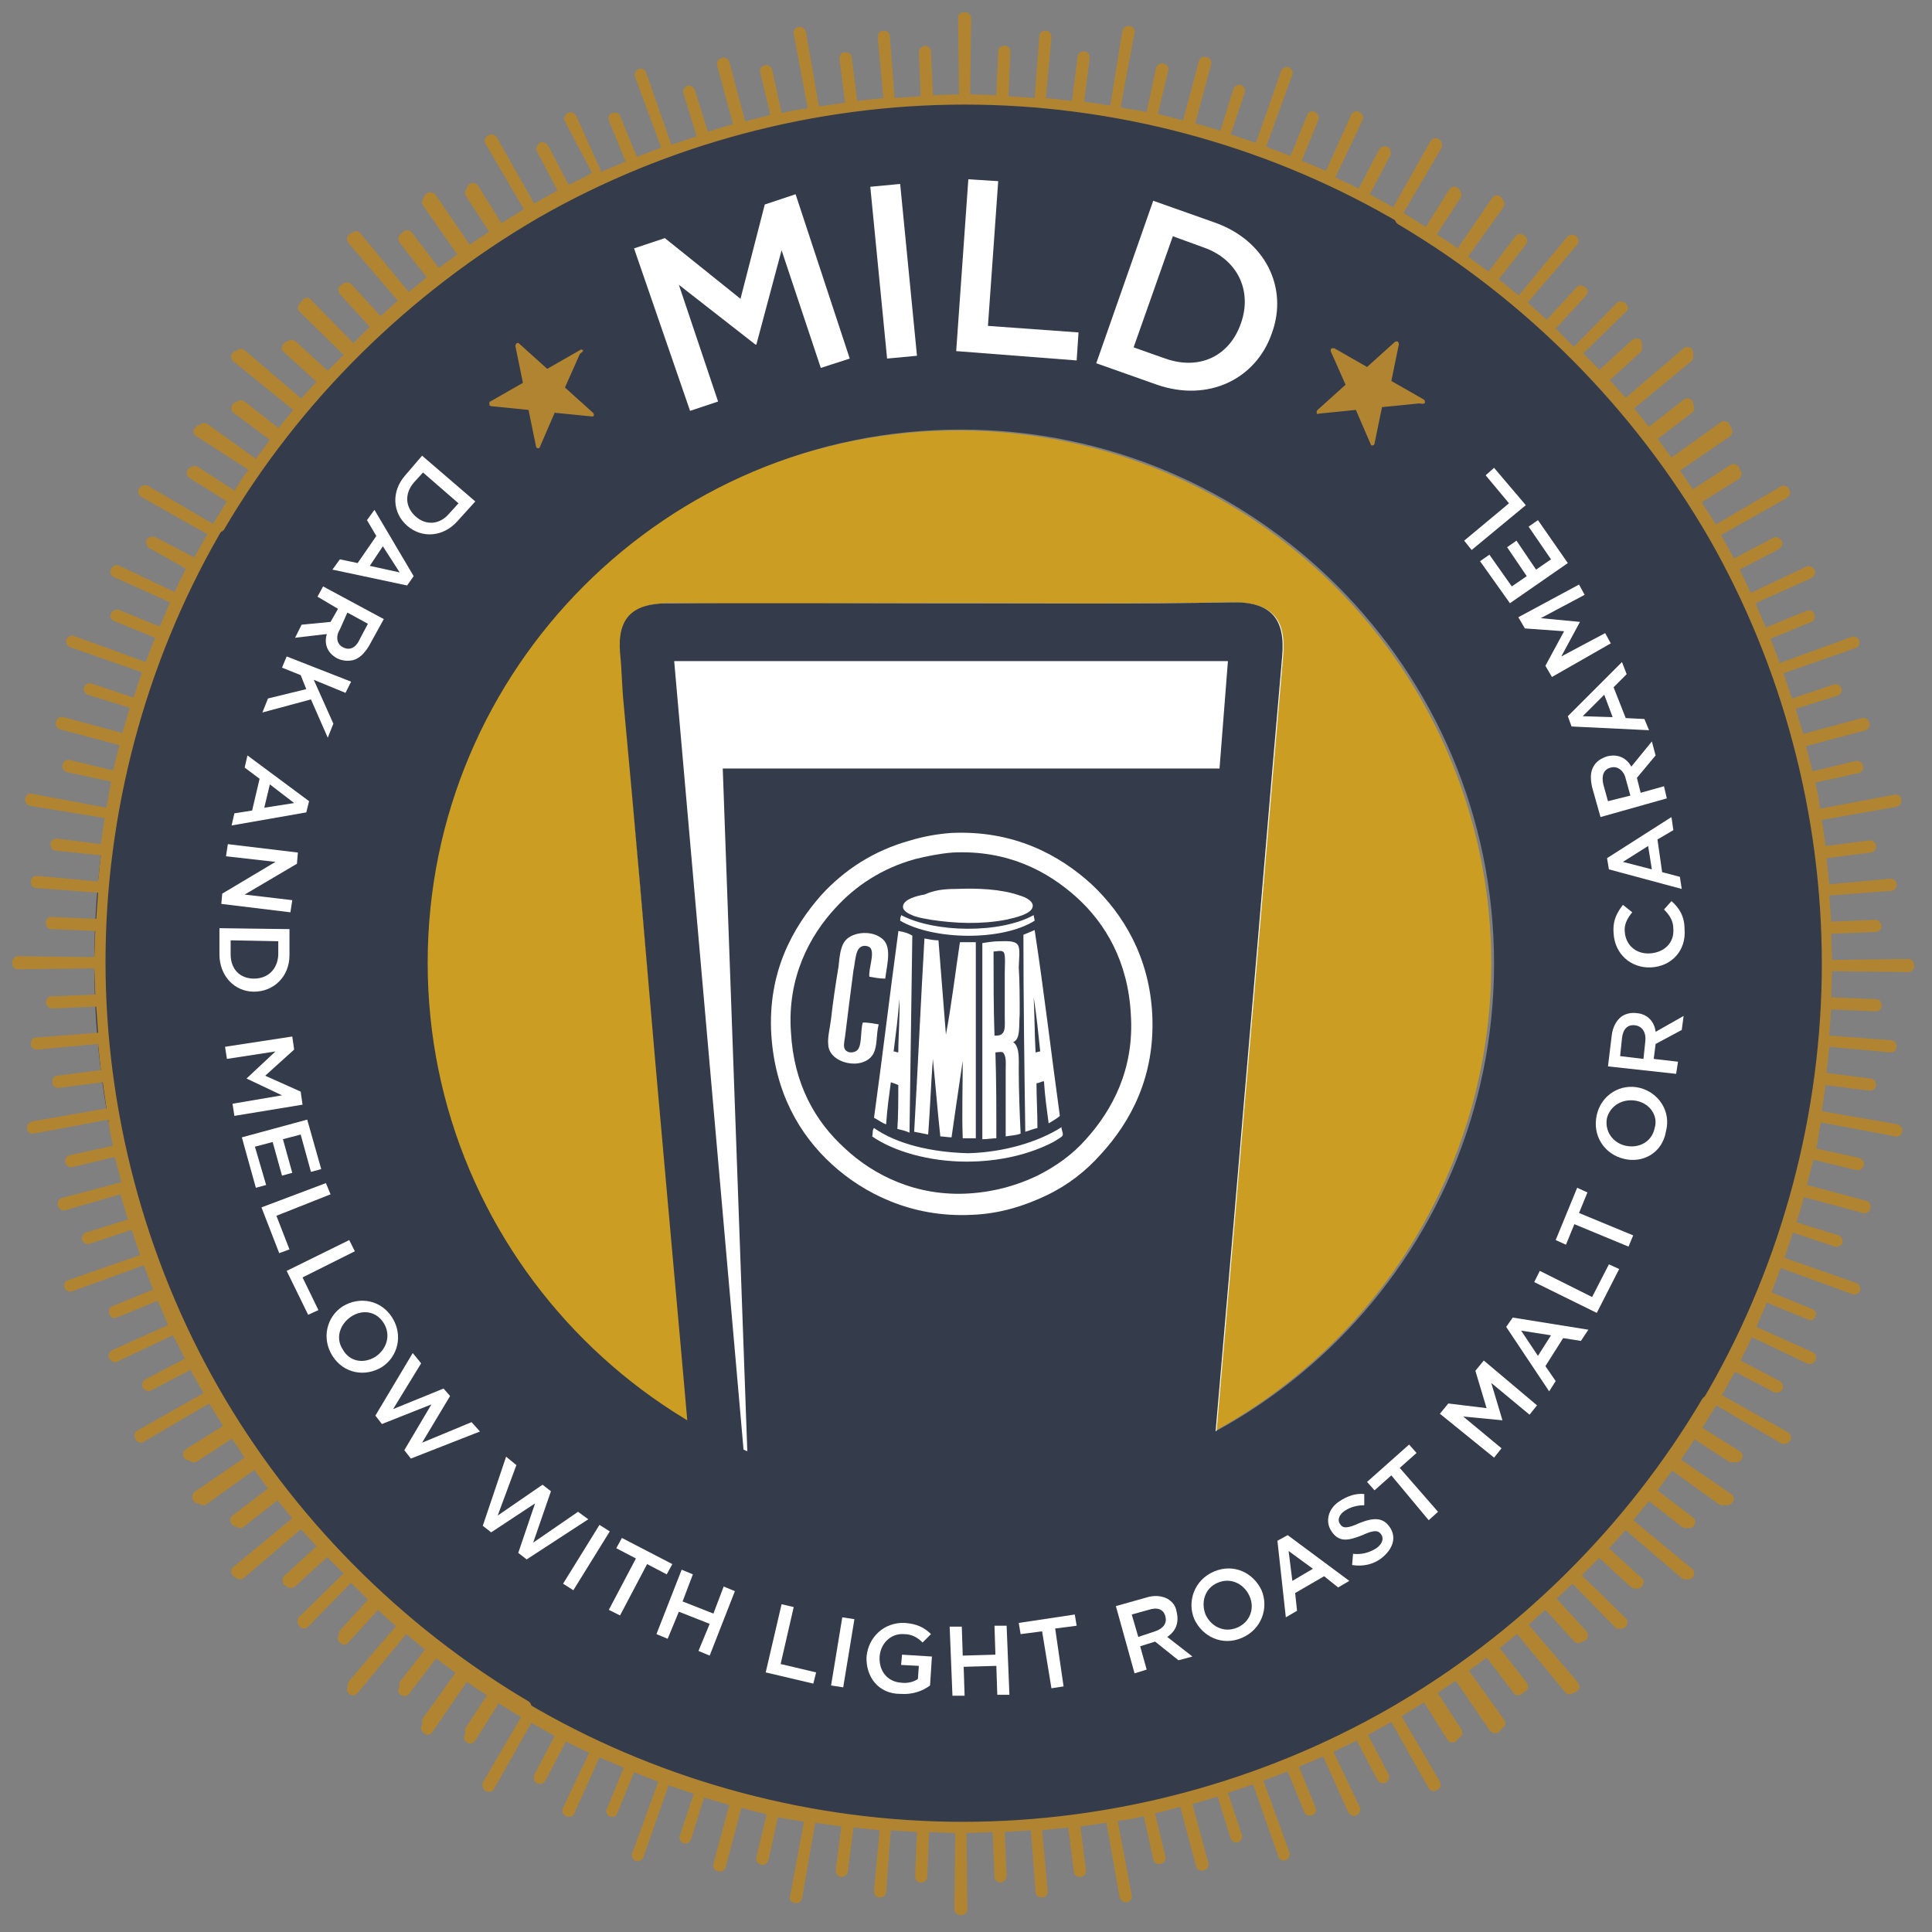 <?xml version="1.0" encoding="utf-8"?>
<!-- Generator: Adobe Illustrator 23.0.3, SVG Export Plug-In . SVG Version: 6.00 Build 0)  -->
<svg version="1.1" baseProfile="tiny" id="Layer_1" xmlns="http://www.w3.org/2000/svg" xmlns:xlink="http://www.w3.org/1999/xlink"
	 x="0px" y="0px" viewBox="0 0 206.9 206.9" xml:space="preserve">
<rect x="0" y="0" width="206.9" height="206.9" fill="#808080" stroke="none"/>
<circle fill-rule="evenodd" fill="#CB9D23" cx="102.6" cy="103.2" r="57.1"/>
<g>
	<g>
		<path fill="#FFFFFF" d="M102,64.6c-10.1,0-20.2,0.1-30.3,0c-3.8,0-5.5,1.5-5.2,5.3c0.2,1.9,0.2,3.7,0.4,5.6
			c1.1,12.8,2.2,25.7,3.4,38.5c1.8,20.4,3.7,40.8,5.4,61.2c0.3,4,2.1,5.3,6,5.2c11.6-0.2,23.3,0,34.9-0.1c11.5-0.1,11.1,2.7,12.4-12
			c1.4-16.7,2.9-33.4,4.3-50.1c1.4-15.9,2.7-31.8,4.1-47.8c0.4-4.2-1.2-5.9-5.5-5.9C121.9,64.7,112,64.6,102,64.6z"/>
		<path fill="#343B4A" d="M102,64.6c9.9,0,19.9,0.1,29.8-0.1c4.3-0.1,5.9,1.7,5.5,5.9c-1.4,15.9-2.7,31.8-4.1,47.8
			c-1.4,16.7-2.9,33.4-4.3,50.1c-1.3,14.7-0.9,11.8-12.4,12c-11.6,0.1-23.3-0.1-34.9,0.1c-3.8,0.1-5.6-1.2-6-5.2
			c-1.7-20.4-3.6-40.8-5.4-61.2c-1.1-12.8-2.2-25.7-3.4-38.5c-0.2-1.9-0.2-3.7-0.4-5.6c-0.3-3.8,1.4-5.3,5.2-5.3
			C81.8,64.6,91.9,64.6,102,64.6z"/>
	</g>
	<polygon fill="#FFFFFF" points="131.5,70.8 130.6,82.3 77.4,82.3 80.3,162.9 72.2,70.8 	"/>
</g>
<path fill-rule="evenodd" fill="#343B4A" d="M102.9,10.4c-51.2,0-92.8,41.5-92.8,92.8S51.7,196,102.9,196s92.8-41.5,92.8-92.8
	S154.2,10.4,102.9,10.4z M102.9,160.2c-31.5,0-57.1-25.6-57.1-57.1s25.6-57.1,57.1-57.1S160,71.7,160,103.2S134.4,160.2,102.9,160.2
	z"/>
<circle fill-rule="evenodd" fill="none" cx="102.6" cy="103.2" r="57.1"/>
<path fill-rule="evenodd" fill="#B18432" d="M62.4,37.5c-0.1-0.1-0.2-0.1-0.3,0l0,0l-3.5,2l-3-2.7c-0.1-0.1-0.2-0.1-0.3,0
	c-0.1,0.1-0.1,0.2-0.1,0.3l0.8,3.9l-3.5,2h0c-0.1,0-0.1,0.2-0.1,0.3c0,0.1,0.1,0.2,0.2,0.2l4,0.4l0.8,3.9c0,0.1,0.1,0.2,0.2,0.2
	c0.1,0,0.2,0,0.2-0.1l1.6-3.7l4,0.4c0.1,0,0.1,0,0.1,0c0,0,0.1-0.1,0.1-0.1c0-0.1,0-0.2-0.1-0.3l-3-2.7l1.6-3.6
	C62.5,37.6,62.5,37.5,62.4,37.5L62.4,37.5z"/>
<g>
	<path fill="#FFFFFF" d="M67.9,26.6l3.3-1.1l8.1,6.5l2.6-10.1l3.3-1.1L91,38.4l-3.1,1l-4.2-12.6L81,36.9l-0.1,0l-8.2-6.4l4.2,12.5
		l-3,1L67.9,26.6z"/>
	<path fill="#FFFFFF" d="M93.2,20l3.2-0.3l1.8,18.4L95,38.4L93.2,20z"/>
	<path fill="#FFFFFF" d="M103.7,19.2l3.2,0.2l-1.1,15.5l9.7,0.7l-0.2,3l-12.9-1L103.7,19.2z"/>
	<path fill="#FFFFFF" d="M123.5,21.5l6.5,2.3c5.5,1.9,8,7,6.2,11.9l0,0c-1.7,4.9-6.8,7.4-12.3,5.5l-6.5-2.3L123.5,21.5z M125.6,25.3
		l-4.2,11.9l3.4,1.2c3.7,1.3,6.9-0.3,8.1-3.8l0,0c1.2-3.4-0.3-6.8-4-8.1L125.6,25.3z"/>
</g>
<path fill-rule="evenodd" fill="#B18432" d="M152.6,43.1c0-0.1,0-0.2-0.1-0.3l0,0l-3.5-2l0.8-3.9c0-0.1,0-0.2-0.1-0.3
	c-0.1-0.1-0.2,0-0.3,0l-3,2.7l-3.5-2v0c-0.1,0-0.2,0-0.3,0c-0.1,0.1-0.1,0.2-0.1,0.3l1.6,3.6l-3,2.7c-0.1,0.1-0.1,0.2-0.1,0.3
	c0,0.1,0.1,0.2,0.2,0.1l4-0.4l1.6,3.7c0,0.1,0.1,0.1,0.1,0.1c0,0,0.1,0,0.1,0c0.1,0,0.2-0.1,0.2-0.2l0.8-3.9l4-0.4
	C152.5,43.3,152.6,43.2,152.6,43.1L152.6,43.1z"/>
<g>
	<path fill="#B18432" d="M37,168.7L37,168.7l-1.9-2l0,0l-3.5,3.2c-0.3,0.2-0.7,0.2-0.9,0c-0.2-0.3-0.2-0.7,0-0.9l3.5-3.2l0,0
		l-1.9-2.1l0,0l-6.2,5.3c-0.3,0.2-0.7,0.2-0.9-0.1c-0.2-0.3-0.2-0.7,0.1-0.9l6.3-5.2l0,0c-0.6-0.7-1.2-1.5-1.8-2.2l0,0l-3.7,2.9
		c-0.3,0.2-0.7,0.2-0.9-0.1c-0.2-0.3-0.2-0.7,0.1-0.9l3.8-2.9l0,0l-1.7-2.3l0,0l-5.3,3.8c-0.3,0.2-0.7,0.1-0.9-0.2
		c-0.2-0.3-0.1-0.7,0.1-0.9l5.4-3.8l0,0l-1.6-2.3l0,0l-4,2.6c-0.3,0.2-0.7,0.1-0.9-0.2c-0.2-0.3-0.1-0.7,0.2-0.9l4-2.5l0,0
		c-0.5-0.8-1-1.7-1.6-2.5c-0.2-0.3-0.1-0.7,0.2-0.8c0.3-0.2,0.7-0.1,0.9,0.2c8.1,13.7,19.8,25.3,33.6,33.2
		c13.8,7.9,29.7,12.1,45.6,12.1c15.9,0,31.8-4.2,45.6-12.1c13.8-7.9,25.5-19.5,33.6-33.2c0.2-0.3,0.6-0.4,0.9-0.2
		c0.3,0.2,0.4,0.6,0.2,0.8c-0.5,0.9-1,1.7-1.6,2.5l0,0l4,2.5c0.3,0.2,0.4,0.6,0.2,0.9c-0.2,0.3-0.6,0.4-0.9,0.2l-4-2.6l0,0l-1.6,2.3
		l0,0l5.4,3.8c0.3,0.2,0.4,0.6,0.1,0.9c-0.2,0.3-0.6,0.4-0.9,0.2l-5.3-3.8l0,0l-1.7,2.3l0,0l3.8,2.9c0.3,0.2,0.3,0.6,0.1,0.9
		c-0.2,0.3-0.6,0.3-0.9,0.1l-3.7-2.9l0,0c-0.6,0.7-1.2,1.5-1.8,2.2l0,0l6.3,5.2c0.3,0.2,0.3,0.6,0.1,0.9c-0.2,0.3-0.7,0.3-0.9,0.1
		l-6.2-5.3l0,0l-1.9,2.1l0,0l3.5,3.2c0.3,0.2,0.3,0.6,0,0.9c-0.2,0.3-0.6,0.3-0.9,0l-3.5-3.2l0,0l-2,2l0,0l4.7,4.6
		c0.3,0.3,0.2,0.7,0,0.9c-0.3,0.3-0.7,0.3-0.9,0l-4.6-4.7l0,0l-2,1.9l0,0l3.2,3.5c0.2,0.3,0.2,0.7,0,0.9c-0.3,0.2-0.7,0.2-0.9,0
		l-3.2-3.5l0,0c-0.7,0.6-1.4,1.3-2.1,1.9l0,0l5.3,6.2c0.2,0.3,0.2,0.7-0.1,0.9c-0.3,0.2-0.7,0.2-0.9-0.1l-5.2-6.3l0,0l-2.2,1.8l0,0
		l2.9,3.8c0.2,0.3,0.2,0.7-0.1,0.9c-0.3,0.2-0.7,0.2-0.9-0.1l-2.9-3.8l0,0l-2.3,1.7l0,0l3.8,5.4c0.2,0.3,0.1,0.7-0.2,0.9
		c-0.3,0.2-0.7,0.1-0.9-0.1l-3.7-5.4l0,0c-0.8,0.5-1.6,1.1-2.4,1.6l0,0l2.6,4c0.2,0.3,0.1,0.7-0.2,0.9c-0.3,0.2-0.7,0.1-0.9-0.2
		l-2.5-4l0,0l-2.4,1.5l0,0l4.1,7c0.2,0.3,0.1,0.7-0.3,0.9c-0.3,0.2-0.7,0.1-0.9-0.2l-4-7.1l0,0l-2.5,1.4l0,0l2.2,4.2
		c0.2,0.3,0,0.7-0.3,0.9c-0.3,0.2-0.7,0-0.9-0.3l-2.2-4.2l0,0c-0.8,0.4-1.7,0.8-2.5,1.2l0,0l2.8,5.9c0.2,0.3,0,0.7-0.3,0.9
		c-0.3,0.2-0.7,0-0.9-0.3l-2.7-6l0,0l-2.6,1.1l0,0l1.8,4.4c0.1,0.3,0,0.7-0.4,0.8c-0.3,0.1-0.7,0-0.8-0.3l-1.8-4.4l0,0l-2.6,1l0,0
		l2.8,7.7c0.1,0.3-0.1,0.7-0.4,0.8c-0.3,0.1-0.7,0-0.8-0.4l-2.7-7.7l0,0c-0.9,0.3-1.8,0.6-2.7,0.9l0,0l1.5,4.5
		c0.1,0.3-0.1,0.7-0.4,0.8c-0.3,0.1-0.7-0.1-0.8-0.4l-1.4-4.5l0,0l-2.7,0.8l0,0l1.7,6.3c0.1,0.3-0.1,0.7-0.5,0.8
		c-0.4,0.1-0.7-0.1-0.8-0.4l-1.7-6.4l0,0l-2.7,0.7l0,0l1.1,4.6c0.1,0.3-0.1,0.7-0.5,0.8c-0.4,0.1-0.7-0.1-0.8-0.5l-1-4.6l0,0
		c-0.9,0.2-1.8,0.4-2.8,0.5l0,0l1.5,8c0.1,0.3-0.2,0.7-0.5,0.7c-0.4,0.1-0.7-0.2-0.8-0.5l-1.4-8l0,0l-2.8,0.4l0,0l0.6,4.7
		c0,0.4-0.2,0.7-0.6,0.7c-0.4,0-0.7-0.2-0.7-0.6l-0.6-4.7l0,0c-0.9,0.1-1.9,0.2-2.8,0.3l0,0l0.6,6.5c0,0.4-0.2,0.7-0.6,0.7
		c-0.4,0-0.7-0.2-0.7-0.6l-0.5-6.6v0l-2.8,0.2v0l0.2,4.7c0,0.4-0.3,0.6-0.6,0.7c-0.4,0-0.7-0.3-0.7-0.6l-0.2-4.8l0,0l-2.8,0.1v0
		l0.1,8.2c0,0.3-0.3,0.6-0.7,0.6c-0.4,0-0.7-0.3-0.7-0.6l0.1-8.2v0l-2.8-0.1v0l-0.2,4.8c0,0.4-0.3,0.6-0.7,0.6
		c-0.4,0-0.6-0.3-0.6-0.7l0.2-4.7v0l-2.8-0.2l0,0l-0.5,6.6c0,0.4-0.3,0.6-0.7,0.6c-0.4,0-0.6-0.3-0.6-0.7l0.6-6.5l0,0
		c-0.9-0.1-1.9-0.2-2.8-0.3l0,0l-0.6,4.7c0,0.4-0.4,0.6-0.7,0.6c-0.4,0-0.6-0.4-0.6-0.7l0.6-4.7l0,0l-2.8-0.4l0,0l-1.4,8.1
		c-0.1,0.3-0.4,0.6-0.8,0.5c-0.4-0.1-0.6-0.4-0.5-0.7l1.5-8l0,0c-0.9-0.2-1.9-0.3-2.8-0.5l0,0l-1,4.6c-0.1,0.3-0.4,0.6-0.8,0.5
		c-0.3-0.1-0.6-0.4-0.5-0.8l1.1-4.6l0,0l-2.7-0.7l0,0l-1.7,6.4c-0.1,0.3-0.4,0.5-0.8,0.4c-0.4-0.1-0.6-0.4-0.5-0.8l1.7-6.3l0,0
		l-2.7-0.8l0,0l-1.4,4.5c-0.1,0.3-0.5,0.5-0.8,0.4c-0.3-0.1-0.5-0.5-0.4-0.8l1.5-4.5l0,0c-0.9-0.3-1.8-0.6-2.7-0.9l0,0l-2.7,7.7
		c-0.1,0.3-0.5,0.5-0.8,0.4c-0.3-0.1-0.5-0.5-0.4-0.8l2.8-7.7l0,0l-2.6-1l0,0l-1.8,4.4c-0.1,0.3-0.5,0.5-0.8,0.3
		c-0.3-0.1-0.5-0.5-0.3-0.8l1.8-4.4l0,0l-2.6-1.1l0,0l-2.7,6c-0.1,0.3-0.5,0.5-0.9,0.3c-0.3-0.2-0.5-0.5-0.3-0.9l2.8-5.9l0,0
		c-0.9-0.4-1.7-0.8-2.5-1.2l0,0l-2.2,4.2c-0.2,0.3-0.5,0.4-0.9,0.3c-0.3-0.2-0.4-0.6-0.3-0.9l2.2-4.2l0,0l-2.5-1.4l0,0l-4,7.1
		c-0.2,0.3-0.6,0.4-0.9,0.2c-0.3-0.2-0.4-0.6-0.3-0.9l4.1-7l0,0l-2.4-1.5l0,0l-2.5,4c-0.2,0.3-0.6,0.4-0.9,0.2
		c-0.3-0.2-0.4-0.6-0.2-0.9l2.6-4l0,0c-0.8-0.5-1.6-1-2.4-1.6l0,0l-3.7,5.4c-0.2,0.3-0.6,0.4-0.9,0.1c-0.3-0.2-0.4-0.6-0.2-0.9
		l3.8-5.4l0,0l-2.3-1.7l0,0l-2.9,3.8c-0.2,0.3-0.6,0.3-0.9,0.1c-0.3-0.2-0.3-0.6-0.1-0.9l2.9-3.8l0,0l-2.2-1.8l0,0l-5.2,6.3
		c-0.2,0.3-0.6,0.3-0.9,0.1c-0.3-0.2-0.3-0.7-0.1-0.9l5.3-6.2l0,0c-0.7-0.6-1.4-1.2-2.1-1.9l0,0l-3.2,3.5c-0.2,0.3-0.6,0.3-0.9,0
		c-0.3-0.2-0.3-0.6,0-0.9l3.2-3.5l0,0l-2-2l0,0l-4.6,4.7c-0.2,0.3-0.7,0.2-0.9,0c-0.3-0.3-0.3-0.7,0-0.9L37,168.7z"/>
	<path fill="#B18432" d="M169.3,37.6L169.3,37.6l2,2l0,0l3.5-3.2c0.3-0.2,0.7-0.2,0.9,0c0.2,0.3,0.2,0.7,0,0.9l-3.5,3.2l0,0l1.9,2.1
		l0,0l6.2-5.3c0.3-0.2,0.7-0.2,0.9,0.1c0.2,0.3,0.2,0.7-0.1,0.9l-6.3,5.2l0,0c0.6,0.7,1.2,1.5,1.8,2.2l0,0l3.7-2.9
		c0.3-0.2,0.7-0.2,0.9,0.1c0.2,0.3,0.2,0.7-0.1,0.9l-3.8,2.9l0,0l1.7,2.3l0,0l5.3-3.8c0.3-0.2,0.7-0.1,0.9,0.2
		c0.2,0.3,0.1,0.7-0.1,0.9l-5.4,3.8l0,0l1.6,2.3l0,0l4-2.6c0.3-0.2,0.7-0.1,0.9,0.2c0.2,0.3,0.1,0.7-0.2,0.9l-4,2.5l0,0
		c0.5,0.8,1,1.7,1.6,2.5c0.2,0.3,0.1,0.7-0.2,0.8c-0.3,0.2-0.7,0.1-0.9-0.2c-8.1-13.7-19.8-25.3-33.6-33.2
		c-13.8-7.9-29.7-12.1-45.6-12.1c-15.9,0-31.8,4.2-45.6,12.1C43.8,31.4,32.1,42.9,24,56.7c-0.2,0.3-0.6,0.4-0.9,0.2
		c-0.3-0.2-0.4-0.6-0.2-0.8c0.5-0.9,1-1.7,1.6-2.5l0,0l-4-2.5c-0.3-0.2-0.4-0.6-0.2-0.9c0.2-0.3,0.6-0.4,0.9-0.2l4,2.6l0,0l1.6-2.3
		l0,0l-5.4-3.8c-0.3-0.2-0.4-0.6-0.1-0.9c0.2-0.3,0.6-0.4,0.9-0.2l5.3,3.8l0,0l1.7-2.3l0,0l-3.8-2.9c-0.3-0.2-0.3-0.6-0.1-0.9
		c0.2-0.3,0.6-0.3,0.9-0.1l3.7,2.9l0,0c0.6-0.7,1.2-1.5,1.8-2.2l0,0l-6.3-5.2c-0.3-0.2-0.3-0.6-0.1-0.9c0.2-0.3,0.7-0.3,0.9-0.1
		l6.2,5.3l0,0l1.9-2.1l0,0l-3.5-3.2c-0.3-0.2-0.3-0.6,0-0.9c0.2-0.3,0.6-0.3,0.9,0l3.5,3.2l0,0l2-2l0,0L32.4,33
		c-0.3-0.2-0.2-0.7,0-0.9c0.3-0.3,0.7-0.3,0.9,0l4.6,4.7l0,0l2-2l0,0l-3.2-3.5c-0.2-0.3-0.2-0.7,0-0.9c0.3-0.2,0.7-0.2,0.9,0
		l3.2,3.5l0,0c0.7-0.6,1.4-1.3,2.1-1.9l0,0l-5.3-6.2c-0.2-0.3-0.2-0.7,0.1-0.9c0.3-0.2,0.7-0.2,0.9,0.1l5.2,6.3l0,0l2.2-1.8l0,0
		l-2.9-3.8c-0.2-0.3-0.2-0.7,0.1-0.9c0.3-0.2,0.7-0.2,0.9,0.1l2.9,3.8l0,0l2.3-1.7l0,0l-3.8-5.4c-0.2-0.3-0.1-0.7,0.2-0.9
		c0.3-0.2,0.7-0.1,0.9,0.1l3.7,5.4l0,0c0.8-0.5,1.6-1.1,2.4-1.6l0,0l-2.6-4c-0.2-0.3-0.1-0.7,0.2-0.9c0.3-0.2,0.7-0.1,0.9,0.2l2.5,4
		l0,0l2.4-1.5l0,0l-4.1-7c-0.2-0.3-0.1-0.7,0.3-0.9c0.3-0.2,0.7-0.1,0.9,0.2l4,7.1l0,0l2.5-1.4l0,0l-2.2-4.2c-0.2-0.3,0-0.7,0.3-0.9
		c0.3-0.2,0.7,0,0.9,0.3l2.2,4.2l0,0c0.8-0.4,1.7-0.8,2.5-1.3l0,0L60.5,13c-0.2-0.3,0-0.7,0.3-0.9c0.3-0.2,0.7,0,0.9,0.3l2.7,6l0,0
		l2.6-1.1l0,0l-1.8-4.4c-0.1-0.3,0-0.7,0.4-0.8c0.3-0.1,0.7,0,0.8,0.3l1.8,4.4l0,0l2.6-1l0,0L68,8.2c-0.1-0.3,0.1-0.7,0.4-0.8
		c0.3-0.1,0.7,0,0.8,0.4l2.7,7.7l0,0c0.9-0.3,1.8-0.6,2.7-0.9l0,0L73.2,10c-0.1-0.3,0.1-0.7,0.4-0.8c0.3-0.1,0.7,0.1,0.8,0.4
		l1.4,4.5l0,0l2.7-0.8l0,0L76.8,7c-0.1-0.3,0.1-0.7,0.5-0.8c0.4-0.1,0.7,0.1,0.8,0.4l1.7,6.4l0,0l2.7-0.7l0,0l-1.1-4.6
		C81.3,7.4,81.6,7,81.9,7c0.3-0.1,0.7,0.1,0.8,0.5l1,4.6l0,0c0.9-0.2,1.8-0.4,2.8-0.5l0,0l-1.5-8c-0.1-0.3,0.2-0.7,0.5-0.7
		c0.4-0.1,0.7,0.2,0.8,0.5l1.4,8l0,0l2.8-0.4l0,0l-0.6-4.7c0-0.4,0.2-0.7,0.6-0.7c0.4,0,0.7,0.2,0.7,0.5l0.6,4.7l0,0
		c0.9-0.1,1.9-0.2,2.8-0.3v0l-0.6-6.5c0-0.4,0.2-0.7,0.6-0.7c0.4,0,0.7,0.2,0.7,0.6l0.5,6.6l0,0l2.8-0.2v0l-0.2-4.7
		c0-0.4,0.3-0.6,0.6-0.7c0.4,0,0.7,0.3,0.7,0.6l0.2,4.7l0,0l2.8-0.1v0l-0.1-8.2c0-0.4,0.3-0.6,0.7-0.6c0.4,0,0.7,0.3,0.7,0.6
		l-0.1,8.2v0l2.8,0.1v0l0.2-4.7c0-0.4,0.3-0.6,0.7-0.6c0.4,0,0.6,0.3,0.6,0.7l-0.2,4.7l0,0l2.8,0.2l0,0l0.5-6.6
		c0-0.4,0.3-0.6,0.7-0.6c0.4,0,0.6,0.3,0.6,0.7l-0.6,6.5l0,0c0.9,0.1,1.9,0.2,2.8,0.3l0,0l0.6-4.7c0-0.4,0.4-0.6,0.7-0.6
		c0.4,0,0.6,0.4,0.6,0.7l-0.6,4.7l0,0l2.8,0.4l0,0l1.3-8c0.1-0.3,0.4-0.6,0.8-0.5c0.4,0.1,0.6,0.4,0.5,0.7l-1.5,8l0,0
		c0.9,0.2,1.9,0.3,2.8,0.5l0,0l1-4.7c0.1-0.3,0.4-0.6,0.8-0.5c0.4,0.1,0.6,0.4,0.5,0.8l-1.1,4.6l0,0l2.7,0.7l0,0l1.7-6.4
		c0.1-0.3,0.4-0.5,0.8-0.4c0.4,0.1,0.6,0.4,0.5,0.8l-1.7,6.3l0,0l2.7,0.8l0,0l1.4-4.5c0.1-0.3,0.5-0.5,0.8-0.4
		c0.3,0.1,0.5,0.5,0.4,0.8l-1.5,4.5l0,0c0.9,0.3,1.8,0.6,2.7,0.9l0,0l2.7-7.7c0.1-0.3,0.5-0.5,0.8-0.4c0.3,0.1,0.5,0.5,0.4,0.8
		l-2.8,7.7l0,0l2.6,1l0,0l1.8-4.4c0.1-0.3,0.5-0.5,0.8-0.3c0.3,0.1,0.5,0.5,0.4,0.8l-1.8,4.4l0,0l2.6,1.1l0,0l2.7-6
		c0.1-0.3,0.5-0.5,0.9-0.3c0.3,0.2,0.5,0.5,0.3,0.9L143,19l0,0c0.9,0.4,1.7,0.8,2.5,1.2l0,0l2.2-4.2c0.2-0.3,0.5-0.4,0.9-0.3
		c0.3,0.2,0.4,0.6,0.3,0.9l-2.2,4.2l0,0l2.5,1.4l0,0l4-7.1c0.2-0.3,0.6-0.4,0.9-0.2c0.3,0.2,0.4,0.6,0.3,0.9l-4.1,7l0,0l2.4,1.5l0,0
		l2.5-4c0.2-0.3,0.6-0.4,0.9-0.2c0.3,0.2,0.4,0.6,0.2,0.9l-2.6,4l0,0c0.8,0.5,1.6,1,2.4,1.6l0,0l3.7-5.4c0.2-0.3,0.6-0.4,0.9-0.1
		c0.3,0.2,0.4,0.6,0.2,0.9l-3.8,5.4l0,0l2.3,1.7l0,0l2.9-3.8c0.2-0.3,0.6-0.3,0.9-0.1c0.3,0.2,0.3,0.6,0.1,0.9l-2.9,3.8l0,0l2.2,1.8
		l0,0l5.2-6.3c0.2-0.3,0.6-0.3,0.9-0.1c0.3,0.2,0.3,0.7,0.1,0.9l-5.3,6.2l0,0c0.7,0.6,1.4,1.2,2.1,1.9l0,0l3.2-3.5
		c0.2-0.3,0.6-0.3,0.9,0c0.3,0.2,0.3,0.6,0,0.9l-3.2,3.5l0,0l2,2l0,0l4.6-4.7c0.2-0.3,0.7-0.2,0.9,0c0.3,0.3,0.3,0.7,0,0.9
		L169.3,37.6z"/>
	<path fill="#B18432" d="M168.7,169.3L168.7,169.3l-2,1.9l0,0l3.2,3.5c0.2,0.3,0.2,0.7,0,0.9c-0.3,0.2-0.7,0.2-0.9,0l-3.2-3.5l0,0
		l-2.1,1.9l0,0l5.3,6.2c0.2,0.3,0.2,0.7-0.1,0.9c-0.3,0.2-0.7,0.2-0.9-0.1l-5.2-6.3l0,0c-0.7,0.6-1.5,1.2-2.2,1.8l0,0l2.9,3.7
		c0.2,0.3,0.2,0.7-0.1,0.9c-0.3,0.2-0.7,0.2-0.9-0.1l-2.9-3.8l0,0l-2.3,1.7l0,0l3.8,5.3c0.2,0.3,0.1,0.7-0.2,0.9
		c-0.3,0.2-0.7,0.1-0.9-0.1l-3.8-5.4l0,0l-2.3,1.6l0,0l2.6,4c0.2,0.3,0.1,0.7-0.2,0.9c-0.3,0.2-0.7,0.1-0.9-0.2l-2.5-4l0,0
		c-0.8,0.5-1.7,1-2.5,1.6c-0.3,0.2-0.7,0.1-0.8-0.2c-0.2-0.3-0.1-0.7,0.2-0.9c13.7-8.1,25.3-19.8,33.2-33.6
		c7.9-13.8,12.1-29.7,12.1-45.6c0-15.9-4.2-31.8-12.1-45.6C175,43.8,163.4,32.1,149.7,24c-0.3-0.2-0.4-0.6-0.2-0.9
		c0.2-0.3,0.6-0.4,0.8-0.2c0.9,0.5,1.7,1,2.5,1.6l0,0l2.5-4c0.2-0.3,0.6-0.4,0.9-0.2c0.3,0.2,0.4,0.6,0.2,0.9l-2.6,4l0,0l2.3,1.6
		l0,0l3.8-5.4c0.2-0.3,0.6-0.4,0.9-0.1c0.3,0.2,0.4,0.6,0.2,0.9l-3.8,5.3l0,0l2.3,1.7l0,0l2.9-3.8c0.2-0.3,0.6-0.3,0.9-0.1
		c0.3,0.2,0.3,0.6,0.1,0.9l-2.9,3.7l0,0c0.7,0.6,1.5,1.2,2.2,1.8l0,0l5.2-6.3c0.2-0.3,0.6-0.3,0.9-0.1c0.3,0.2,0.3,0.7,0.1,0.9
		l-5.3,6.2l0,0l2.1,1.9l0,0l3.2-3.5c0.2-0.3,0.6-0.3,0.9,0c0.3,0.2,0.3,0.6,0,0.9l-3.2,3.5l0,0l2,2l0,0l4.6-4.7
		c0.3-0.3,0.7-0.2,0.9,0c0.3,0.3,0.3,0.7,0,0.9l-4.7,4.6l0,0l1.9,2l0,0l3.5-3.2c0.3-0.2,0.7-0.2,0.9,0c0.2,0.3,0.2,0.7,0,0.9
		l-3.5,3.2l0,0c0.6,0.7,1.3,1.4,1.9,2.1l0,0l6.2-5.3c0.3-0.2,0.7-0.2,0.9,0.1c0.2,0.3,0.2,0.7-0.1,0.9l-6.3,5.2l0,0l1.8,2.2l0,0
		l3.8-2.9c0.3-0.2,0.7-0.2,0.9,0.1c0.2,0.3,0.2,0.7-0.1,0.9l-3.8,2.9l0,0l1.7,2.3l0,0l5.4-3.8c0.3-0.2,0.7-0.1,0.9,0.2
		c0.2,0.3,0.1,0.7-0.1,0.9l-5.4,3.7l0,0c0.5,0.8,1.1,1.6,1.6,2.4l0,0l4-2.6c0.3-0.2,0.7-0.1,0.9,0.2c0.2,0.3,0.1,0.7-0.2,0.9l-4,2.5
		l0,0l1.5,2.4l0,0l7-4.1c0.3-0.2,0.7-0.1,0.9,0.3c0.2,0.3,0.1,0.7-0.2,0.9l-7.1,4l0,0l1.4,2.5l0,0l4.2-2.2c0.3-0.2,0.7,0,0.9,0.3
		c0.2,0.3,0,0.7-0.3,0.9l-4.2,2.2l0,0c0.4,0.8,0.8,1.7,1.2,2.5l0,0l5.9-2.8c0.3-0.2,0.7,0,0.9,0.3c0.2,0.3,0,0.7-0.3,0.9l-6,2.7l0,0
		l1.1,2.6l0,0l4.4-1.8c0.3-0.1,0.7,0,0.8,0.4c0.1,0.3,0,0.7-0.3,0.8l-4.4,1.8l0,0l1,2.6l0,0l7.7-2.8c0.3-0.1,0.7,0.1,0.8,0.4
		c0.1,0.3,0,0.7-0.4,0.8l-7.7,2.7l0,0c0.3,0.9,0.6,1.8,0.9,2.7l0,0l4.5-1.5c0.3-0.1,0.7,0.1,0.8,0.4c0.1,0.3-0.1,0.7-0.4,0.8
		l-4.5,1.4l0,0l0.8,2.7l0,0l6.3-1.7c0.3-0.1,0.7,0.1,0.8,0.5c0.1,0.4-0.1,0.7-0.4,0.8l-6.4,1.7l0,0l0.7,2.7l0,0l4.6-1.1
		c0.3-0.1,0.7,0.1,0.8,0.5c0.1,0.4-0.1,0.7-0.5,0.8l-4.6,1l0,0c0.2,0.9,0.4,1.8,0.5,2.8l0,0l8-1.5c0.3-0.1,0.7,0.2,0.7,0.5
		c0.1,0.4-0.2,0.7-0.5,0.8l-8,1.4l0,0l0.4,2.8l0,0l4.7-0.6c0.4,0,0.7,0.2,0.7,0.6c0,0.4-0.2,0.7-0.6,0.7l-4.7,0.6l0,0
		c0.1,0.9,0.2,1.9,0.3,2.8l0,0l6.5-0.6c0.4,0,0.7,0.2,0.7,0.6c0,0.4-0.2,0.7-0.6,0.7l-6.6,0.5h0l0.2,2.8h0l4.7-0.2
		c0.4,0,0.6,0.3,0.7,0.6c0,0.4-0.3,0.7-0.6,0.7l-4.8,0.2l0,0l0.1,2.8h0l8.2-0.1c0.3,0,0.6,0.3,0.6,0.7c0,0.4-0.3,0.7-0.6,0.7
		l-8.2-0.1h0l-0.1,2.8h0l4.8,0.2c0.4,0,0.6,0.3,0.6,0.7c0,0.4-0.3,0.6-0.7,0.6l-4.7-0.2h0l-0.2,2.8l0,0l6.6,0.5
		c0.4,0,0.6,0.3,0.6,0.7c0,0.4-0.3,0.6-0.7,0.6l-6.5-0.6l0,0c-0.1,0.9-0.2,1.9-0.3,2.8l0,0l4.7,0.6c0.4,0,0.6,0.4,0.6,0.7
		c0,0.4-0.4,0.6-0.7,0.6l-4.7-0.6l0,0l-0.4,2.8l0,0l8.1,1.4c0.3,0.1,0.6,0.4,0.5,0.8c-0.1,0.4-0.4,0.6-0.7,0.5l-8-1.5l0,0
		c-0.2,0.9-0.3,1.9-0.5,2.8l0,0l4.6,1c0.3,0.1,0.6,0.4,0.5,0.8c-0.1,0.3-0.4,0.6-0.8,0.5l-4.6-1.1l0,0l-0.7,2.7l0,0l6.4,1.7
		c0.3,0.1,0.5,0.4,0.4,0.8c-0.1,0.4-0.4,0.6-0.8,0.5l-6.3-1.7l0,0l-0.8,2.7l0,0l4.5,1.4c0.3,0.1,0.5,0.5,0.4,0.8
		c-0.1,0.3-0.5,0.5-0.8,0.4l-4.5-1.5l0,0c-0.3,0.9-0.6,1.8-0.9,2.7l0,0l7.7,2.7c0.3,0.1,0.5,0.5,0.4,0.8c-0.1,0.3-0.5,0.5-0.8,0.4
		l-7.7-2.8l0,0l-1,2.6l0,0l4.4,1.8c0.3,0.1,0.5,0.5,0.3,0.8c-0.1,0.3-0.5,0.5-0.8,0.3l-4.4-1.8l0,0l-1.1,2.6l0,0l6,2.7
		c0.3,0.1,0.5,0.5,0.3,0.9c-0.2,0.3-0.5,0.5-0.9,0.3l-5.9-2.8l0,0c-0.4,0.9-0.8,1.7-1.2,2.5l0,0l4.2,2.2c0.3,0.2,0.4,0.5,0.3,0.9
		c-0.2,0.3-0.6,0.4-0.9,0.3l-4.2-2.2l0,0l-1.4,2.5l0,0l7.1,4c0.3,0.2,0.4,0.6,0.2,0.9c-0.2,0.3-0.6,0.4-0.9,0.3l-7-4.1l0,0l-1.5,2.4
		l0,0l4,2.5c0.3,0.2,0.4,0.6,0.2,0.9c-0.2,0.3-0.6,0.4-0.9,0.2l-4-2.6l0,0c-0.5,0.8-1,1.6-1.6,2.4l0,0l5.4,3.7
		c0.3,0.2,0.4,0.6,0.1,0.9c-0.2,0.3-0.6,0.4-0.9,0.2l-5.4-3.8l0,0l-1.7,2.3l0,0l3.8,2.9c0.3,0.2,0.3,0.6,0.1,0.9
		c-0.2,0.3-0.6,0.3-0.9,0.1l-3.8-2.9l0,0l-1.8,2.2l0,0l6.3,5.2c0.3,0.2,0.3,0.6,0.1,0.9c-0.2,0.3-0.7,0.3-0.9,0.1l-6.2-5.3l0,0
		c-0.6,0.7-1.2,1.4-1.9,2.1l0,0l3.5,3.2c0.3,0.2,0.3,0.6,0,0.9c-0.2,0.3-0.6,0.3-0.9,0l-3.5-3.2l0,0l-2,2l0,0l4.7,4.6
		c0.3,0.2,0.2,0.7,0,0.9c-0.3,0.3-0.7,0.3-0.9,0L168.7,169.3z"/>
	<path fill="#B18432" d="M37.6,37L37.6,37l2-2l0,0l-3.2-3.5c-0.2-0.3-0.2-0.7,0-0.9c0.3-0.2,0.7-0.2,0.9,0l3.2,3.5l0,0l2.1-1.9l0,0
		l-5.3-6.2c-0.2-0.3-0.2-0.7,0.1-0.9c0.3-0.2,0.7-0.2,0.9,0.1l5.2,6.3l0,0c0.7-0.6,1.5-1.2,2.2-1.8l0,0l-2.9-3.7
		c-0.2-0.3-0.2-0.7,0.1-0.9c0.3-0.2,0.7-0.2,0.9,0.1l2.9,3.8l0,0l2.3-1.7l0,0L45.3,22c-0.2-0.3-0.1-0.7,0.2-0.9
		c0.3-0.2,0.7-0.1,0.9,0.1l3.8,5.4l0,0l2.3-1.6l0,0l-2.6-4c-0.2-0.3-0.1-0.7,0.2-0.9c0.3-0.2,0.7-0.1,0.9,0.2l2.5,4l0,0
		c0.8-0.5,1.7-1,2.5-1.6c0.3-0.2,0.7-0.1,0.8,0.2c0.2,0.3,0.1,0.7-0.2,0.9c-13.7,8.1-25.3,19.8-33.2,33.6
		c-7.9,13.8-12.1,29.7-12.1,45.6c0,15.9,4.2,31.8,12.1,45.6c7.9,13.8,19.5,25.5,33.2,33.6c0.3,0.2,0.4,0.6,0.2,0.9
		c-0.2,0.3-0.6,0.4-0.8,0.2c-0.9-0.5-1.7-1-2.5-1.6l0,0l-2.5,4c-0.2,0.3-0.6,0.4-0.9,0.2c-0.3-0.2-0.4-0.6-0.2-0.9l2.6-4l0,0
		l-2.3-1.6l0,0l-3.8,5.4c-0.2,0.3-0.6,0.4-0.9,0.1c-0.3-0.2-0.4-0.6-0.2-0.9l3.8-5.3l0,0l-2.3-1.7l0,0l-2.9,3.8
		c-0.2,0.3-0.6,0.3-0.9,0.1c-0.3-0.2-0.3-0.6-0.1-0.9l2.9-3.7l0,0c-0.7-0.6-1.5-1.2-2.2-1.8l0,0l-5.2,6.3c-0.2,0.3-0.6,0.3-0.9,0.1
		c-0.3-0.2-0.3-0.7-0.1-0.9l5.3-6.2l0,0l-2.1-1.9l0,0l-3.2,3.5c-0.2,0.3-0.6,0.3-0.9,0c-0.3-0.2-0.3-0.6,0-0.9l3.2-3.5l0,0l-2-2l0,0
		L33,174c-0.2,0.3-0.7,0.2-0.9,0c-0.3-0.3-0.3-0.7,0-0.9l4.7-4.6l0,0l-2-2l0,0l-3.5,3.2c-0.3,0.2-0.7,0.2-0.9,0
		c-0.2-0.3-0.2-0.7,0-0.9l3.5-3.2l0,0c-0.6-0.7-1.3-1.4-1.9-2.1l0,0l-6.2,5.3c-0.3,0.2-0.7,0.2-0.9-0.1c-0.2-0.3-0.2-0.7,0.1-0.9
		l6.3-5.2l0,0l-1.8-2.2l0,0l-3.8,2.9c-0.3,0.2-0.7,0.2-0.9-0.1c-0.2-0.3-0.2-0.7,0.1-0.9l3.8-2.9l0,0l-1.7-2.3l0,0l-5.4,3.8
		c-0.3,0.2-0.7,0.1-0.9-0.2c-0.2-0.3-0.1-0.7,0.1-0.9l5.4-3.7l0,0c-0.5-0.8-1.1-1.6-1.6-2.4l0,0l-4,2.6c-0.3,0.2-0.7,0.1-0.9-0.2
		c-0.2-0.3-0.1-0.7,0.2-0.9l4-2.5l0,0l-1.5-2.4l0,0l-7,4.1c-0.3,0.2-0.7,0.1-0.9-0.3c-0.2-0.3-0.1-0.7,0.2-0.9l7.1-4l0,0l-1.4-2.5
		l0,0l-4.2,2.2c-0.3,0.2-0.7,0-0.9-0.3c-0.2-0.3,0-0.7,0.3-0.9l4.2-2.2l0,0c-0.4-0.8-0.8-1.7-1.3-2.5l0,0l-5.9,2.8
		c-0.3,0.2-0.7,0-0.9-0.3c-0.2-0.3,0-0.7,0.3-0.9l6-2.7l0,0l-1.1-2.6l0,0l-4.4,1.8c-0.3,0.1-0.7,0-0.8-0.4c-0.1-0.3,0-0.7,0.3-0.8
		l4.4-1.8l0,0l-1-2.6l0,0l-7.7,2.8c-0.3,0.1-0.7-0.1-0.8-0.4c-0.1-0.3,0-0.7,0.4-0.8l7.7-2.7l0,0c-0.3-0.9-0.6-1.8-0.9-2.7l0,0
		l-4.5,1.5c-0.3,0.1-0.7-0.1-0.8-0.4c-0.1-0.3,0.1-0.7,0.4-0.8l4.5-1.4l0,0l-0.8-2.7l0,0L7,129.6c-0.3,0.1-0.7-0.1-0.8-0.5
		c-0.1-0.4,0.1-0.7,0.4-0.8l6.4-1.7l0,0l-0.7-2.7l0,0l-4.6,1.1C7.4,125,7,124.8,7,124.5c-0.1-0.3,0.1-0.7,0.5-0.8l4.6-1l0,0
		c-0.2-0.9-0.4-1.8-0.5-2.8l0,0l-8,1.5c-0.3,0.1-0.7-0.2-0.7-0.5c-0.1-0.4,0.2-0.7,0.5-0.8l8-1.4l0,0l-0.4-2.8l0,0l-4.7,0.6
		c-0.4,0-0.7-0.2-0.7-0.6c0-0.4,0.2-0.7,0.5-0.7l4.7-0.6l0,0c-0.1-0.9-0.2-1.9-0.3-2.8h0l-6.5,0.6c-0.4,0-0.7-0.2-0.7-0.6
		c0-0.4,0.2-0.7,0.6-0.7l6.6-0.5l0,0l-0.2-2.8h0l-4.7,0.2c-0.4,0-0.6-0.3-0.7-0.6c0-0.4,0.3-0.7,0.6-0.7l4.7-0.2l0,0l-0.1-2.8h0
		l-8.2,0.1c-0.4,0-0.6-0.3-0.6-0.7c0-0.4,0.3-0.7,0.6-0.7l8.2,0.1h0l0.1-2.8h0l-4.7-0.2c-0.4,0-0.6-0.3-0.6-0.7
		c0-0.4,0.3-0.6,0.7-0.6l4.7,0.2l0,0l0.2-2.8l0,0l-6.6-0.5c-0.4,0-0.6-0.3-0.6-0.7c0-0.4,0.3-0.6,0.7-0.6l6.5,0.6l0,0
		c0.1-0.9,0.2-1.9,0.3-2.8l0,0L6,91.1c-0.4,0-0.6-0.4-0.6-0.7c0-0.4,0.4-0.6,0.7-0.6l4.7,0.6l0,0l0.4-2.8l0,0l-8-1.3
		c-0.3-0.1-0.6-0.4-0.5-0.8c0.1-0.4,0.4-0.6,0.7-0.5l8,1.5l0,0c0.2-0.9,0.3-1.9,0.5-2.8l0,0l-4.7-1c-0.3-0.1-0.6-0.4-0.5-0.8
		c0.1-0.4,0.4-0.6,0.8-0.5l4.6,1.1l0,0l0.7-2.7l0,0l-6.4-1.7c-0.3-0.1-0.5-0.4-0.4-0.8c0.1-0.4,0.4-0.6,0.8-0.5l6.3,1.7l0,0l0.8-2.7
		l0,0l-4.5-1.4c-0.3-0.1-0.5-0.5-0.4-0.8c0.1-0.3,0.5-0.5,0.8-0.4l4.5,1.5l0,0c0.3-0.9,0.6-1.8,0.9-2.7l0,0l-7.7-2.7
		c-0.3-0.1-0.5-0.5-0.4-0.8c0.1-0.3,0.5-0.5,0.8-0.4l7.7,2.8l0,0l1-2.6l0,0l-4.4-1.8c-0.3-0.1-0.5-0.5-0.3-0.8
		c0.1-0.3,0.5-0.5,0.8-0.4l4.4,1.8l0,0l1.1-2.6l0,0l-6-2.7c-0.3-0.1-0.5-0.5-0.3-0.9c0.2-0.3,0.5-0.5,0.9-0.3l5.9,2.8l0,0
		c0.4-0.9,0.8-1.7,1.2-2.5l0,0L16,58.7c-0.3-0.2-0.4-0.5-0.3-0.9c0.2-0.3,0.6-0.4,0.9-0.3l4.2,2.2l0,0l1.4-2.5l0,0l-7.1-4
		c-0.3-0.2-0.4-0.6-0.2-0.9c0.2-0.3,0.6-0.4,0.9-0.3l7,4.1l0,0l1.5-2.4l0,0l-4-2.5c-0.3-0.2-0.4-0.6-0.2-0.9
		c0.2-0.3,0.6-0.4,0.9-0.2l4,2.6l0,0c0.5-0.8,1-1.6,1.6-2.4l0,0L21,46.7c-0.3-0.2-0.4-0.6-0.1-0.9c0.2-0.3,0.6-0.4,0.9-0.2l5.4,3.8
		l0,0l1.7-2.3l0,0L25,44.2c-0.3-0.2-0.3-0.6-0.1-0.9c0.2-0.3,0.6-0.3,0.9-0.1l3.8,2.9l0,0l1.8-2.2l0,0L25,38.7
		c-0.3-0.2-0.3-0.6-0.1-0.9c0.2-0.3,0.7-0.3,0.9-0.1l6.2,5.3l0,0c0.6-0.7,1.2-1.4,1.9-2.1l0,0l-3.5-3.2c-0.3-0.2-0.3-0.6,0-0.9
		c0.2-0.3,0.6-0.3,0.9,0l3.5,3.2l0,0l2-2l0,0l-4.7-4.6c-0.3-0.2-0.2-0.7,0-0.9c0.3-0.3,0.7-0.3,0.9,0L37.6,37z"/>
</g>
<g>
	<path fill-rule="evenodd" fill="#FFFFFF" d="M101.9,89.2c6.6-0.3,11.5,2.3,15,5.5c3.4,3.2,6.2,7.8,6.5,14
		c0.3,6.6-2.3,11.4-5.5,14.9c-1.6,1.8-3.5,3.3-5.8,4.4c-2.3,1.1-5,2-8.1,2.1c-6.4,0.3-11.5-2.3-14.9-5.4c-3.5-3.2-6.1-7.7-6.5-13.9
		c-0.4-6.7,2.3-11.5,5.4-15c2.4-2.6,5.5-4.7,9.5-5.8C98.8,89.6,100.4,89.3,101.9,89.2z M98,92c-3.6,1-6.4,2.9-8.5,5.2
		c-2.8,3-5.2,7.5-4.8,13.3c0.3,5.6,2.6,9.6,5.8,12.5c3,2.8,7.6,5.2,13.4,4.8c2.8-0.2,5.1-0.9,7.2-1.9c2-1,3.8-2.3,5.2-3.9
		c2.8-3.1,5.2-7.5,4.8-13.4c-0.3-5.6-2.7-9.7-5.8-12.5c-3.1-2.8-7.4-5.1-13.3-4.8h0C100.7,91.4,99.2,91.7,98,92z"/>
	<path fill-rule="evenodd" fill="#FFFFFF" d="M102.3,95.2c2.4-0.1,4.9,0,6.9,0.7c0.7,0.2,1.4,0.6,1.4,1.1c0,0.9-2,1.3-2.9,1.5
		c-2.6,0.5-5.4,0.4-8,0c-0.6-0.1-1.2-0.2-1.8-0.4c-0.5-0.2-1.2-0.5-1.2-1c0-0.8,1.6-1.2,2.3-1.3C100.1,95.3,101.2,95.2,102.3,95.2z"
		/>
	<path fill-rule="evenodd" fill="#FFFFFF" d="M110.7,98c0,0.2,0.1,0.4,0.1,0.6c-3.5,2.2-10.8,2.1-14.4,0c0-0.1,0-0.4,0.1-0.5
		c0,0,0-0.1,0-0.1C100.1,99.9,107.1,100,110.7,98z"/>
	<path fill-rule="evenodd" fill="#FFFFFF" d="M110.8,99.6c1,6.5,1.8,13.4,2.7,19.9c-0.3,0.3-0.9,0.6-1.2,0.8
		c-0.2-1.5-0.4-2.9-0.5-4.5c-0.3,0-0.5,0.2-0.8,0.2c0,1.6,0.1,3,0.1,4.8c-0.5,0.1-0.9,0.3-1.3,0.4c-0.1-7-0.2-14.1-0.2-21.1
		C109.9,100,110.3,99.8,110.8,99.6z M110.9,112.7c0.2,0,0.3-0.1,0.5-0.1c-0.2-1.9-0.4-3.9-0.7-5.8
		C110.8,108.9,110.8,110.9,110.9,112.7z"/>
	<path fill-rule="evenodd" fill="#FFFFFF" d="M94.8,104.8c-0.6,0-1.1-0.1-1.7-0.2c-0.1-0.9,0.6-2.5,0.1-3.1c-0.2-0.2-0.7-0.3-1-0.1
		c-0.6,0.3-0.6,1.6-0.8,2.5c-0.3,2.3-0.6,4.6-0.9,7.1c-0.1,0.6-0.2,1.1,0,1.4c0.2,0.3,0.7,0.4,1.1,0.2c0.8-0.3,0.5-2.2,0.8-3.1
		c0.6,0,1.1,0.1,1.7,0.2c-0.3,1.2-0.1,2.3-0.6,3.2c-1.1,1.8-4.7,1-4.8-1c-0.1-0.8,0.2-1.9,0.3-2.8c0.2-1.8,0.5-3.8,0.8-5.6
		c0.1-1,0.2-2,0.6-2.6c0.7-1.1,2.8-1.3,3.9-0.5C95.6,101.2,95,103.2,94.8,104.8z"/>
	<path fill-rule="evenodd" fill="#FFFFFF" d="M108.5,111.6c0.7,0.5,0.6,1.7,0.6,3c0,2.2,0.1,4.7,0.2,6.8c-0.5,0.2-1.1,0.2-1.6,0.3
		c0-2.2,0-4.8,0-7.1c0-0.7,0.1-1.5-0.3-1.9c-0.2-0.1-0.6,0-0.8,0c0.1,2.9,0.1,6.1,0.1,9.2c-0.5,0-0.9,0.1-1.5,0.1c0-7,0-14,0-21
		c0.6-0.1,1.2-0.2,1.9-0.2c0.6,0,1.6-0.1,1.9,0.4c0.3,0.4,0.1,1.7,0.1,2.4c0.1,1.5,0.1,3.3,0.1,5
		C109.1,109.9,109.3,111.3,108.5,111.6z M107.6,108.8c0-1.5,0-3.1,0-4.6c0-0.7,0.1-1.9-0.1-2.2c-0.2-0.3-0.8-0.1-1.1-0.1
		c0,2.9,0,6.1,0.1,9C107.8,111,107.6,110,107.6,108.8z"/>
	<path fill-rule="evenodd" fill="#FFFFFF" d="M113.7,120.7c-0.1,0.2,0.2,0.6,0.1,0.9c-0.1,0.2-0.7,0.5-1,0.7
		c-2.5,1.3-5.7,2.1-9.3,2.1c-4,0-7.8-1.1-10.1-2.7c0.1-0.3,0-0.7,0.2-0.9c2.4,1.7,6.1,2.6,10.1,2.7
		C107.5,123.4,111.2,122.3,113.7,120.7z"/>
	<path fill-rule="evenodd" fill="#FFFFFF" d="M97.7,100.2c-0.1,7.1-0.2,14.2-0.3,21.1c-0.4-0.2-0.9-0.3-1.3-0.4
		c0.1-1.4,0.1-3.2,0.1-4.7c-0.2-0.1-0.5-0.2-0.8-0.3c-0.2,1.5-0.4,2.9-0.5,4.5c-0.4-0.1-0.9-0.5-1.3-0.7c0.9-6.5,1.7-13.3,2.6-19.9
		c0,0,0-0.1,0-0.1C96.8,99.8,97.2,99.9,97.7,100.2z M95.7,112.6c0.2,0,0.3,0.1,0.5,0.1c0-1.8,0.2-3.9,0.1-5.7
		C96.2,108.9,95.9,110.9,95.7,112.6z"/>
	<path fill-rule="evenodd" fill="#FFFFFF" d="M99,100.5c0.5,0.1,1,0.2,1.5,0.2c0.3,3.6,0.5,6.5,0.8,10.1c0.6-3.2,1-6.6,1.5-9.9
		c0.6,0,1.1,0,1.7,0c0,7,0,14.1,0,21c-0.5,0-0.9,0-1.4,0c-0.1-2.7,0-5.5,0-8.3c-0.4,2.7-0.8,5.4-1.2,8.2c-0.4,0-0.8-0.1-1.2-0.1
		c-0.3-2.7-0.5-5.4-0.8-8.3c-0.2,2.7-0.3,5.4-0.5,8.1c-0.5-0.1-1-0.2-1.5-0.3c0.4-7,0.7-13.8,1.1-20.7
		C98.9,100.6,98.9,100.6,99,100.5z"/>
</g>
<g>
	<path fill="#FFFFFF" d="M50.9,53.7L49,55.8c-1.5,1.7-3.8,1.9-5.4,0.5l0,0c-1.6-1.4-1.7-3.7-0.2-5.4l1.8-2.1L50.9,53.7z M49.1,53.9
		l-3.8-3.3l-1,1.1c-1,1.2-0.9,2.6,0.2,3.6l0,0c1.1,1,2.6,0.9,3.6-0.3L49.1,53.9z"/>
	<path fill="#FFFFFF" d="M44.3,61.7l-0.7,1l-8-1.7l0.8-1.1l1.9,0.4l2-2.9l-1-1.7l0.8-1.1L44.3,61.7z M39.6,60.6l3.2,0.7L41,58.5
		L39.6,60.6z"/>
	<path fill="#FFFFFF" d="M41.1,66.3l-1.6,2.9c-0.5,0.8-1,1.3-1.7,1.5c-0.5,0.1-1.1,0.1-1.7-0.2l0,0c-1.1-0.6-1.4-1.6-1.1-2.6
		l-3.4,0.4l0.7-1.4l3.1-0.3l0.8-1.4L34,63.9l0.6-1.1L41.1,66.3z M36.4,67.4c-0.5,0.8-0.3,1.6,0.3,1.9l0,0c0.7,0.4,1.4,0.1,1.8-0.8
		l0.9-1.7l-2.2-1.2L36.4,67.4z"/>
	<path fill="#FFFFFF" d="M37.6,73L37,74.2l-3.4-1.4l2.1,4.7L35.1,79l-1.8-4.1l-5.2,1.4l0.6-1.5l4.1-1l-0.6-1.5l-2-0.8l0.5-1.2
		L37.6,73z"/>
	<path fill="#FFFFFF" d="M33.1,85.8L32.8,87l-8,1.4l0.3-1.3l1.9-0.3l0.8-3.4l-1.6-1.2l0.3-1.3L33.1,85.8z M28.3,86.5l3.2-0.5
		L28.9,84L28.3,86.5z"/>
	<path fill="#FFFFFF" d="M31.9,91.3l-0.1,1.2l-5.6,3.3l5.1,0.6l-0.2,1.3l-7.4-0.9l0.1-1.1l5.7-3.4l-5.3-0.6l0.2-1.3L31.9,91.3z"/>
	<path fill="#FFFFFF" d="M31,99.5l0,2.8c0,2.3-1.7,3.9-3.8,3.9l0,0c-2.1,0-3.7-1.7-3.7-4l0-2.8L31,99.5z M29.8,100.8l-5.1-0.1l0,1.5
		c0,1.6,1,2.6,2.5,2.6h0c1.5,0,2.5-1,2.6-2.5L29.8,100.8z"/>
	<path fill="#FFFFFF" d="M31.3,111l0.2,1.4l-3.1,2.8l3.8,1.7l0.2,1.4l-7.3,1.2l-0.2-1.3l5.3-0.9l-3.8-1.8l0,0l3.1-2.9l-5.2,0.8
		l-0.2-1.3L31.3,111z"/>
	<path fill="#FFFFFF" d="M32.9,119.9l1.5,5.3l-1.1,0.3l-1.1-4l-1.9,0.5l1,3.6l-1.1,0.3l-1-3.6l-1.9,0.5l1.2,4.1l-1.1,0.3l-1.5-5.4
		L32.9,119.9z"/>
	<path fill="#FFFFFF" d="M34.9,126.7l0.5,1.2l-5.8,2.3l1.4,3.6l-1.1,0.4l-1.9-4.9L34.9,126.7z"/>
	<path fill="#FFFFFF" d="M37.4,132.8l0.6,1.2l-5.6,2.8l1.7,3.5l-1.1,0.5l-2.3-4.7L37.4,132.8z"/>
	<path fill="#FFFFFF" d="M36.7,139.9L36.7,139.9c1.8-1.1,4.1-0.7,5.3,1.2s0.6,4.2-1.1,5.3l0,0c-1.8,1.1-4.1,0.7-5.3-1.2
		S35,141,36.7,139.9z M40.2,145.3L40.2,145.3c1.2-0.8,1.7-2.3,0.9-3.6s-2.3-1.5-3.5-0.7l0,0c-1.2,0.8-1.7,2.3-0.9,3.5
		C37.4,145.8,38.9,146.1,40.2,145.3z"/>
	<path fill="#FFFFFF" d="M44.2,144.9l0.9,1.1l-3,4.9l5.4-2.2l0.7,0.8l-3,5l5.3-2.2l0.9,1l-7.4,2.9l-0.7-0.9l2.9-4.9l-5.3,2.1
		l-0.7-0.9L44.2,144.9z"/>
	<path fill="#FFFFFF" d="M54.2,156l1.1,0.9l-2,5.4l4.8-3.3l0.9,0.7l-1.9,5.5l4.8-3.3l1.1,0.8l-6.6,4.3l-0.9-0.7l1.8-5.3l-4.7,3.1
		l-0.9-0.7L54.2,156z"/>
	<path fill="#FFFFFF" d="M64.2,163.3l1.1,0.7l-3.9,6.3l-1.1-0.7L64.2,163.3z"/>
	<path fill="#FFFFFF" d="M68.1,166.9l-2.1-1.1l0.6-1.1l5.4,2.8l-0.6,1.1l-2.1-1.1l-2.9,5.5l-1.2-0.6L68.1,166.9z"/>
	<path fill="#FFFFFF" d="M73,168.1l1.2,0.5l-1.1,2.9l3.3,1.3l1.1-2.9l1.2,0.5l-2.7,6.9l-1.2-0.5l1.2-2.9l-3.3-1.3l-1.2,2.9l-1.2-0.5
		L73,168.1z"/>
	<path fill="#FFFFFF" d="M83.7,171.8l1.3,0.3l-1.4,6.1l3.8,0.9l-0.3,1.2l-5.1-1.2L83.7,171.8z"/>
	<path fill="#FFFFFF" d="M90.2,173.2l1.3,0.2l-1.2,7.3l-1.3-0.2L90.2,173.2z"/>
	<path fill="#FFFFFF" d="M92.8,177.4L92.8,177.4c0.2-2.1,1.9-3.7,4.1-3.6c1.3,0.1,2.1,0.5,2.8,1.2l-0.9,0.9c-0.5-0.5-1.1-0.9-2-0.9
		c-1.4-0.1-2.5,1-2.6,2.4l0,0c-0.1,1.5,0.8,2.7,2.3,2.8c0.7,0.1,1.4-0.1,1.8-0.4l0.1-1.4l-1.9-0.1l0.1-1.1l3.2,0.2l-0.2,3.1
		c-0.8,0.6-1.9,1-3.2,0.9C94.1,181.4,92.7,179.6,92.8,177.4z"/>
	<path fill="#FFFFFF" d="M101.7,174.2l1.3,0l0.1,3.1l3.5-0.1l-0.1-3.1l1.3,0l0.3,7.4l-1.3,0l-0.1-3.1l-3.5,0.1l0.1,3.1l-1.3,0
		L101.7,174.2z"/>
	<path fill="#FFFFFF" d="M111.6,174.7l-2.3,0.3l-0.2-1.2l6-0.9l0.2,1.2l-2.3,0.3l0.9,6.2l-1.3,0.2L111.6,174.7z"/>
	<path fill="#FFFFFF" d="M119.5,172l3.2-0.9c0.9-0.3,1.7-0.2,2.3,0.1c0.5,0.3,0.9,0.7,1,1.4l0,0c0.3,1.2-0.1,2.1-1,2.7l2.7,2.1
		l-1.5,0.4l-2.5-2l-1.6,0.5l0.7,2.5l-1.3,0.4L119.5,172z M123.7,174.7c0.9-0.3,1.3-0.9,1.1-1.6l0,0c-0.2-0.8-0.9-1-1.8-0.7l-1.8,0.5
		l0.7,2.4L123.7,174.7z"/>
	<path fill="#FFFFFF" d="M127.9,173.4L127.9,173.4c-0.8-1.9,0-4.2,2.1-5.1c2.1-0.9,4.2,0.1,5.1,2l0,0c0.8,1.9,0,4.2-2.1,5.1
		S128.8,175.3,127.9,173.4z M133.8,170.9L133.8,170.9c-0.6-1.3-2-2-3.4-1.4c-1.4,0.6-1.8,2.1-1.3,3.4l0,0c0.6,1.3,2,2,3.4,1.4
		S134.4,172.2,133.8,170.9z"/>
	<path fill="#FFFFFF" d="M136.8,165l1.1-0.6l6.6,4.9l-1.2,0.7l-1.5-1.2l-3.1,1.8l0.2,1.9l-1.2,0.7L136.8,165z M140.6,168l-2.6-1.9
		l0.4,3.2L140.6,168z"/>
	<path fill="#FFFFFF" d="M144.8,167.6l0.1-1.2c0.9,0.1,1.7-0.1,2.5-0.6c0.7-0.5,0.8-1.1,0.5-1.5l0,0c-0.3-0.4-0.7-0.5-2,0.1
		c-1.5,0.6-2.5,0.8-3.3-0.4l0,0c-0.7-1-0.4-2.4,0.8-3.2c0.9-0.6,1.8-0.9,2.7-0.8l0,1.2c-0.8,0-1.5,0.2-2.1,0.6
		c-0.6,0.4-0.8,1-0.5,1.4l0,0c0.3,0.5,0.8,0.5,2.1-0.1c1.5-0.6,2.5-0.6,3.2,0.4l0,0c0.8,1.1,0.4,2.4-0.9,3.4
		C147.1,167.5,146,167.8,144.8,167.6z"/>
	<path fill="#FFFFFF" d="M149,158l-1.8,1.6l-0.8-0.9l4.5-4l0.8,0.9l-1.8,1.6l4.1,4.7l-1,0.9L149,158z"/>
	<path fill="#FFFFFF" d="M154.2,151.4l0.9-1.1l4.1,0.5l-1.2-4l0.9-1.1l5.7,4.8l-0.8,1l-4.1-3.4l1.2,4l0,0l-4.2-0.4l4.1,3.4l-0.8,1
		L154.2,151.4z"/>
	<path fill="#FFFFFF" d="M161.3,142.1l0.7-1l8.1,1.3l-0.8,1.2l-1.9-0.3l-1.9,3l1.1,1.6l-0.7,1.1L161.3,142.1z M166.1,143l-3.2-0.5
		l1.8,2.7L166.1,143z"/>
	<path fill="#FFFFFF" d="M164.3,137.3l0.6-1.2l5.6,2.8l1.8-3.5l1.1,0.5l-2.4,4.7L164.3,137.3z"/>
	<path fill="#FFFFFF" d="M168.6,131.1l-0.9,2.2l-1.1-0.5l2.3-5.6l1.1,0.5l-0.9,2.2l5.8,2.4l-0.5,1.2L168.6,131.1z"/>
	<path fill="#FFFFFF" d="M173.9,124.1L173.9,124.1c-2.1-0.5-3.4-2.5-2.9-4.7c0.5-2.2,2.6-3.4,4.6-2.9l0,0c2,0.5,3.4,2.5,2.8,4.7
		C178,123.5,175.9,124.6,173.9,124.1z M175.3,117.9L175.3,117.9c-1.4-0.3-2.8,0.4-3.2,1.8c-0.3,1.4,0.6,2.7,2,3l0,0
		c1.4,0.3,2.8-0.4,3.1-1.9C177.6,119.5,176.7,118.2,175.3,117.9z"/>
	<path fill="#FFFFFF" d="M172.2,114.2l0.4-3.3c0.1-0.9,0.5-1.6,1-2c0.4-0.3,1-0.5,1.7-0.4l0,0c1.2,0.1,1.9,1,2,2l3-1.7l-0.2,1.5
		l-2.8,1.5l-0.2,1.6l2.6,0.3l-0.2,1.3L172.2,114.2z M176.2,111.5c0.1-0.9-0.3-1.6-1.1-1.7l0,0c-0.8-0.1-1.3,0.4-1.4,1.4l-0.2,1.9
		l2.5,0.3L176.2,111.5z"/>
	<path fill="#FFFFFF" d="M176.8,103.6L176.8,103.6c-2.1,0.1-3.9-1.4-4-3.7c-0.1-1.4,0.4-2.2,1-3l1,0.8c-0.5,0.6-0.9,1.3-0.8,2.1
		c0.1,1.4,1.2,2.4,2.7,2.3l0,0c1.5-0.1,2.6-1.1,2.5-2.6c0-0.9-0.4-1.5-1-2.1l0.8-0.9c0.8,0.7,1.4,1.6,1.4,3
		C180.6,101.8,179,103.5,176.8,103.6z"/>
	<path fill="#FFFFFF" d="M172.3,93.1l-0.2-1.2l6.9-4.4l0.2,1.4l-1.7,1l0.5,3.5l1.9,0.5l0.2,1.3L172.3,93.1z M176.5,90.6l-2.7,1.7
		l3.1,0.8L176.5,90.6z"/>
	<path fill="#FFFFFF" d="M171.4,87.5l-0.9-3.2c-0.2-0.9-0.2-1.7,0.2-2.3c0.3-0.5,0.8-0.8,1.4-1l0,0c1.2-0.3,2.1,0.2,2.6,1.1l2.2-2.7
		l0.4,1.5l-2,2.4l0.4,1.6l2.5-0.7l0.3,1.3L171.4,87.5z M174.1,83.4c-0.2-0.9-0.9-1.4-1.6-1.2l0,0c-0.8,0.2-1,0.9-0.8,1.8l0.5,1.8
		l2.4-0.6L174.1,83.4z"/>
	<path fill="#FFFFFF" d="M168.3,77.8l-0.4-1.1l5.8-5.8l0.5,1.3l-1.4,1.4l1.3,3.3l2,0.1l0.5,1.2L168.3,77.8z M171.8,74.4l-2.3,2.3
		l3.2,0.1L171.8,74.4z"/>
	<path fill="#FFFFFF" d="M166.2,72.5l-0.7-1.2l2-3.7l-4.2-0.3l-0.7-1.2l6.5-3.5l0.6,1.1l-4.7,2.5l4.2,0.4l0,0l-2,3.7l4.7-2.5
		l0.6,1.1L166.2,72.5z"/>
	<path fill="#FFFFFF" d="M161.7,64.6l-3.2-4.5l1-0.7l2.4,3.4l1.6-1.1l-2.1-3.1l1-0.7l2.1,3.1l1.6-1.1l-2.4-3.5l1-0.7l3.2,4.6
		L161.7,64.6z"/>
	<path fill="#FFFFFF" d="M157.6,58.9l-0.8-1l4.8-4l-2.5-3l0.9-0.8l3.4,4L157.6,58.9z"/>
</g>
</svg>
